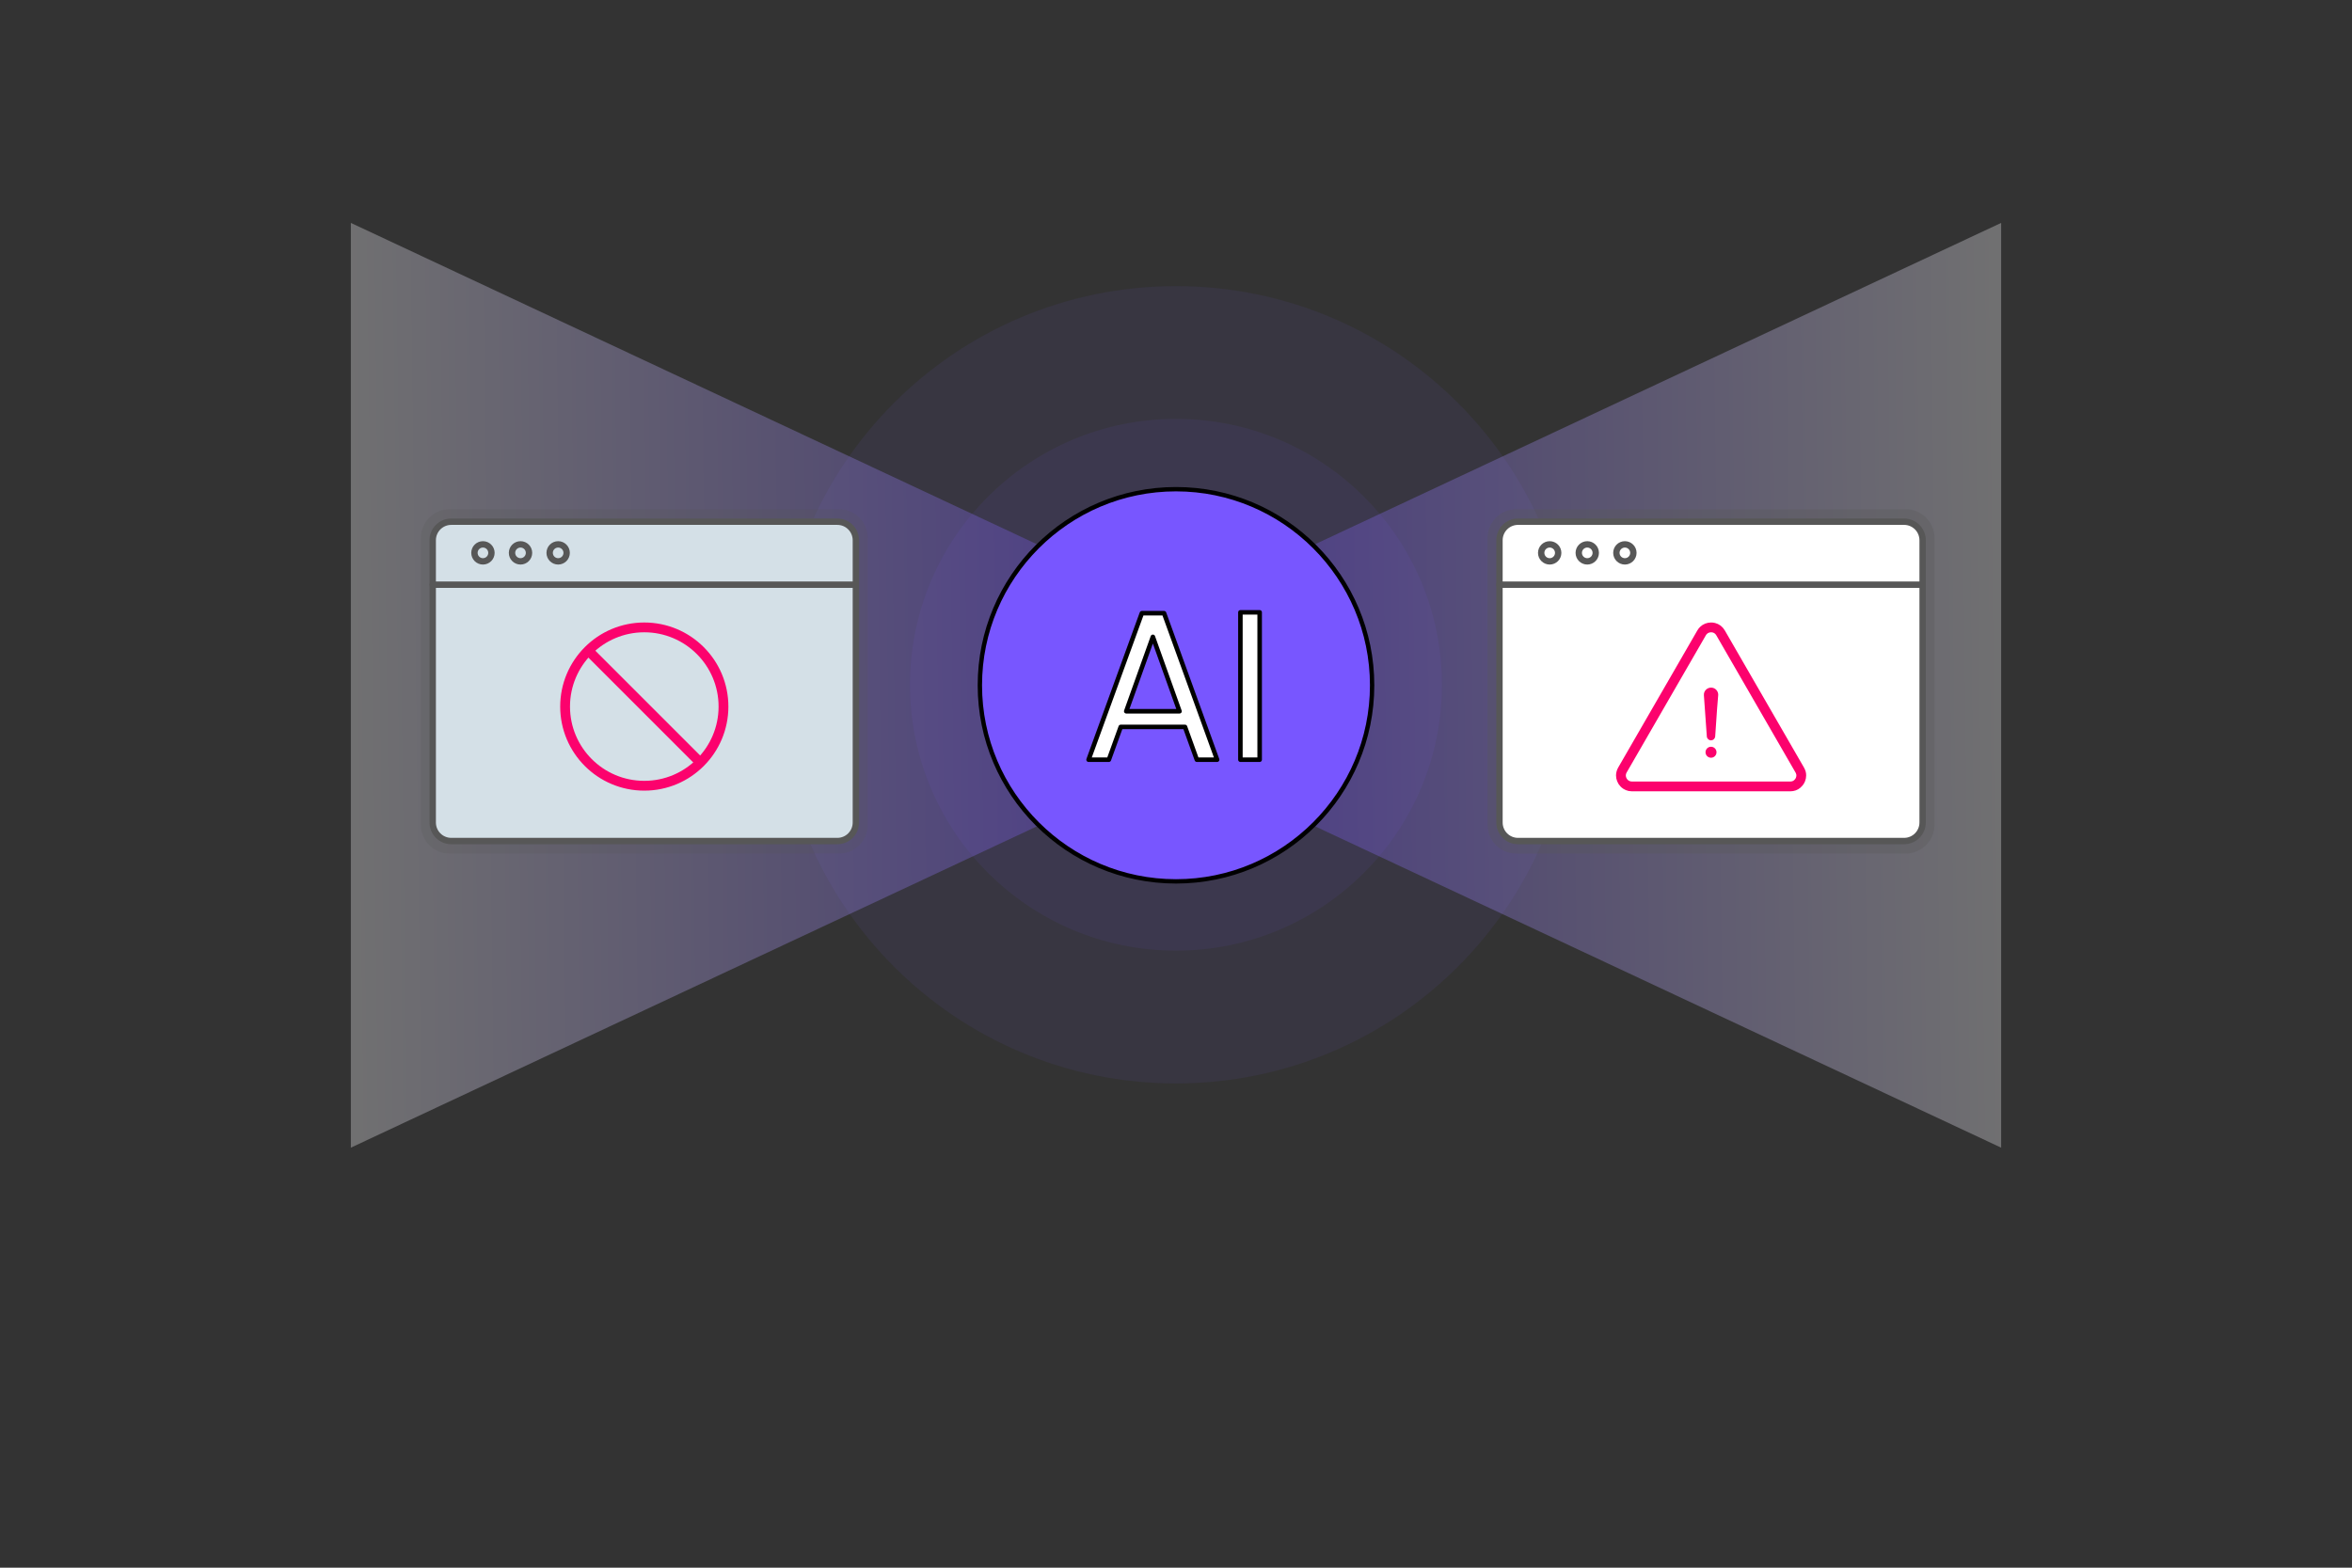 <svg width="1200" height="800" viewBox="0 0 1200 800" fill="none" xmlns="http://www.w3.org/2000/svg">
<rect x="0" y="0" width="1200" height="800" fill="#333333" stroke="none"/>
<g style="mix-blend-mode:multiply" opacity="0.07">
<path d="M599.982 552.895C712.343 552.895 803.429 461.809 803.429 349.448C803.429 237.087 712.343 146 599.982 146C487.621 146 396.534 237.087 396.534 349.448C396.534 461.809 487.621 552.895 599.982 552.895Z" fill="#7856FF"/>
</g>
<g style="mix-blend-mode:multiply" opacity="0.07">
<path d="M599.981 485.123C674.919 485.123 735.669 424.373 735.669 349.435C735.669 274.496 674.919 213.746 599.981 213.746C525.042 213.746 464.292 274.496 464.292 349.435C464.292 424.373 525.042 485.123 599.981 485.123Z" fill="#7856FF"/>
</g>
<path style="mix-blend-mode:multiply" opacity="0.3" d="M517.299 349.703L769.158 231.723L1021 113.742V349.703V585.664L769.158 467.684L517.299 349.703Z" fill="url(#paint0_linear_1940_5356)"/>
<path style="mix-blend-mode:multiply" opacity="0.3" d="M682.701 349.703L430.842 467.684L179 585.664V349.703V113.742L430.842 231.723L682.701 349.703Z" fill="url(#paint1_linear_1940_5356)"/>
<path d="M599.999 449.779C544.825 449.779 499.932 404.886 499.932 349.712C499.932 294.538 544.825 249.645 599.999 249.645C655.173 249.645 700.066 294.538 700.066 349.712C700.066 404.886 655.173 449.779 599.999 449.779Z" fill="#7856FF"/>
<path d="M599.997 250.747C654.556 250.747 698.954 295.146 698.954 349.705C698.954 404.264 654.556 448.662 599.997 448.662C545.438 448.662 501.039 404.281 501.039 349.705C501.039 295.129 545.421 250.747 599.997 250.747ZM599.997 248.527C544.123 248.527 498.819 293.831 498.819 349.705C498.819 405.578 544.123 450.882 599.997 450.882C655.87 450.882 701.174 405.578 701.174 349.705C701.174 293.831 655.87 248.527 599.997 248.527Z" fill="black"/>
<path d="M604.598 370.953H571.802L565.754 387.678H555.39L582.578 312.914H593.907L620.982 387.678H610.632L604.598 370.953ZM601.787 362.96L588.2 324.982L574.613 362.96H601.801H601.787Z" fill="white" stroke="black" stroke-width="2.309" stroke-linecap="round" stroke-linejoin="round"/>
<path d="M642.685 312.488V387.678H632.86V312.488H642.685Z" fill="white" stroke="black" stroke-width="2.309" stroke-linecap="round" stroke-linejoin="round"/>
<path d="M972.341 259.863H773.624C765.541 259.863 758.989 266.415 758.989 274.498V420.944C758.989 429.027 765.541 435.579 773.624 435.579H972.341C980.423 435.579 986.975 429.027 986.975 420.944V274.498C986.975 266.415 980.423 259.863 972.341 259.863Z" fill="#575757" fill-opacity="0.3"/>
<path d="M971.473 266.23H774.497C769.273 266.23 765.037 270.466 765.037 275.691V419.73C765.037 424.954 769.273 429.19 774.497 429.19H971.473C976.698 429.19 980.933 424.954 980.933 419.73V275.691C980.933 270.466 976.698 266.23 971.473 266.23Z" fill="white" stroke="#575757" stroke-width="3.25" stroke-linecap="round" stroke-linejoin="round"/>
<path d="M765.037 298.375H980.933" stroke="#575757" stroke-width="3.25" stroke-linecap="round" stroke-linejoin="round"/>
<path d="M829.019 286.468C831.414 286.468 833.356 284.526 833.356 282.13C833.356 279.735 831.414 277.793 829.019 277.793C826.624 277.793 824.682 279.735 824.682 282.13C824.682 284.526 826.624 286.468 829.019 286.468Z" stroke="#575757" stroke-width="3.25" stroke-linecap="round" stroke-linejoin="round"/>
<path d="M809.827 286.468C812.222 286.468 814.164 284.526 814.164 282.13C814.164 279.735 812.222 277.793 809.827 277.793C807.431 277.793 805.489 279.735 805.489 282.13C805.489 284.526 807.431 286.468 809.827 286.468Z" stroke="#575757" stroke-width="3.25" stroke-linecap="round" stroke-linejoin="round"/>
<path d="M790.657 286.468C793.052 286.468 794.994 284.526 794.994 282.13C794.994 279.735 793.052 277.793 790.657 277.793C788.261 277.793 786.319 279.735 786.319 282.13C786.319 284.526 788.261 286.468 790.657 286.468Z" stroke="#575757" stroke-width="3.25" stroke-linecap="round" stroke-linejoin="round"/>
<path d="M918.807 394.327C918.688 393.866 918.5 393.387 918.227 392.926L877.841 322.965C877.636 322.606 877.397 322.282 877.141 321.991C876.885 321.701 876.612 321.462 876.338 321.24C875.758 320.813 875.109 320.506 874.426 320.335C873.965 320.215 873.487 320.164 873.009 320.164C872.291 320.164 871.574 320.301 870.908 320.557C870.242 320.813 869.645 321.206 869.115 321.718C868.757 322.06 868.449 322.469 868.159 322.965L827.773 392.926C827.5 393.404 827.312 393.866 827.193 394.327C827.073 394.788 827.005 395.249 827.005 395.71C827.005 396.427 827.141 397.127 827.415 397.776C827.671 398.442 828.064 399.057 828.559 399.569C828.883 399.911 829.242 400.218 829.652 400.474C830.181 400.799 830.779 401.055 831.428 401.191C831.803 401.26 832.196 401.311 832.623 401.311H913.411C914.128 401.311 914.777 401.191 915.358 400.986C915.938 400.781 916.468 400.474 916.929 400.081C917.236 399.825 917.527 399.535 917.783 399.21C918.124 398.784 918.397 398.305 918.602 397.81C918.876 397.144 919.012 396.427 919.012 395.71C919.012 395.249 918.961 394.788 918.841 394.327H918.807Z" fill="white" stroke="#FC026D" stroke-width="5" stroke-linecap="round" stroke-linejoin="round"/>
<path d="M875.767 383.875C875.767 385.412 874.521 386.675 872.967 386.675C871.413 386.675 870.166 385.429 870.166 383.875C870.166 382.321 871.413 381.074 872.967 381.074C874.521 381.074 875.767 382.321 875.767 383.875Z" fill="#FC026D"/>
<path d="M876.626 354.822C876.404 356.649 875.841 364.675 875.09 375.911C874.953 376.987 874.065 377.79 873.006 377.807C871.913 377.824 870.974 377.004 870.838 375.911L869.335 354.805C869.318 354.515 869.335 354.224 869.369 353.951C869.659 352.226 871.179 350.895 872.989 350.895C874.799 350.895 876.234 352.158 876.575 353.832C876.678 354.327 876.643 354.737 876.626 354.822Z" fill="#FC026D"/>
<path opacity="0.2" d="M428.082 259.863H229.365C221.283 259.863 214.73 266.415 214.73 274.498V420.944C214.73 429.027 221.283 435.579 229.365 435.579H428.082C436.165 435.579 442.717 429.027 442.717 420.944V274.498C442.717 266.415 436.165 259.863 428.082 259.863Z" fill="#575757"/>
<path d="M427.211 266.23H230.236C225.011 266.23 220.775 270.466 220.775 275.691V419.73C220.775 424.954 225.011 429.19 230.236 429.19H427.211C432.436 429.19 436.672 424.954 436.672 419.73V275.691C436.672 270.466 432.436 266.23 427.211 266.23Z" fill="#D4E0E7" stroke="#575757" stroke-width="3.25" stroke-linecap="round" stroke-linejoin="round"/>
<path d="M220.775 298.375H436.672" stroke="#575757" stroke-width="3.25" stroke-linecap="round" stroke-linejoin="round"/>
<path d="M284.773 286.468C287.168 286.468 289.11 284.526 289.11 282.13C289.11 279.735 287.168 277.793 284.773 277.793C282.377 277.793 280.436 279.735 280.436 282.13C280.436 284.526 282.377 286.468 284.773 286.468Z" stroke="#575757" stroke-width="3.25" stroke-linecap="round" stroke-linejoin="round"/>
<path d="M265.569 286.468C267.964 286.468 269.906 284.526 269.906 282.13C269.906 279.735 267.964 277.793 265.569 277.793C263.173 277.793 261.231 279.735 261.231 282.13C261.231 284.526 263.173 286.468 265.569 286.468Z" stroke="#575757" stroke-width="3.25" stroke-linecap="round" stroke-linejoin="round"/>
<path d="M246.4 286.468C248.795 286.468 250.737 284.526 250.737 282.13C250.737 279.735 248.795 277.793 246.4 277.793C244.004 277.793 242.062 279.735 242.062 282.13C242.062 284.526 244.004 286.468 246.4 286.468Z" stroke="#575757" stroke-width="3.25" stroke-linecap="round" stroke-linejoin="round"/>
<path d="M328.719 400.969C351.033 400.969 369.122 382.88 369.122 360.567C369.122 338.253 351.033 320.164 328.719 320.164C306.405 320.164 288.316 338.253 288.316 360.567C288.316 382.88 306.405 400.969 328.719 400.969Z" stroke="#FC026D" stroke-width="5" stroke-miterlimit="10"/>
<path d="M357.122 388.978L300.207 332.062" stroke="#FC026D" stroke-width="5" stroke-miterlimit="10"/>
<defs>
<linearGradient id="paint0_linear_1940_5356" x1="565.42" y1="355.372" x2="1093.32" y2="348.798" gradientUnits="userSpaceOnUse">
<stop offset="0.16" stop-color="#7856FF"/>
<stop offset="0.87" stop-color="white"/>
</linearGradient>
<linearGradient id="paint1_linear_1940_5356" x1="634.58" y1="344.034" x2="106.665" y2="350.591" gradientUnits="userSpaceOnUse">
<stop offset="0.16" stop-color="#7856FF"/>
<stop offset="0.87" stop-color="white"/>
</linearGradient>
</defs>
</svg>
